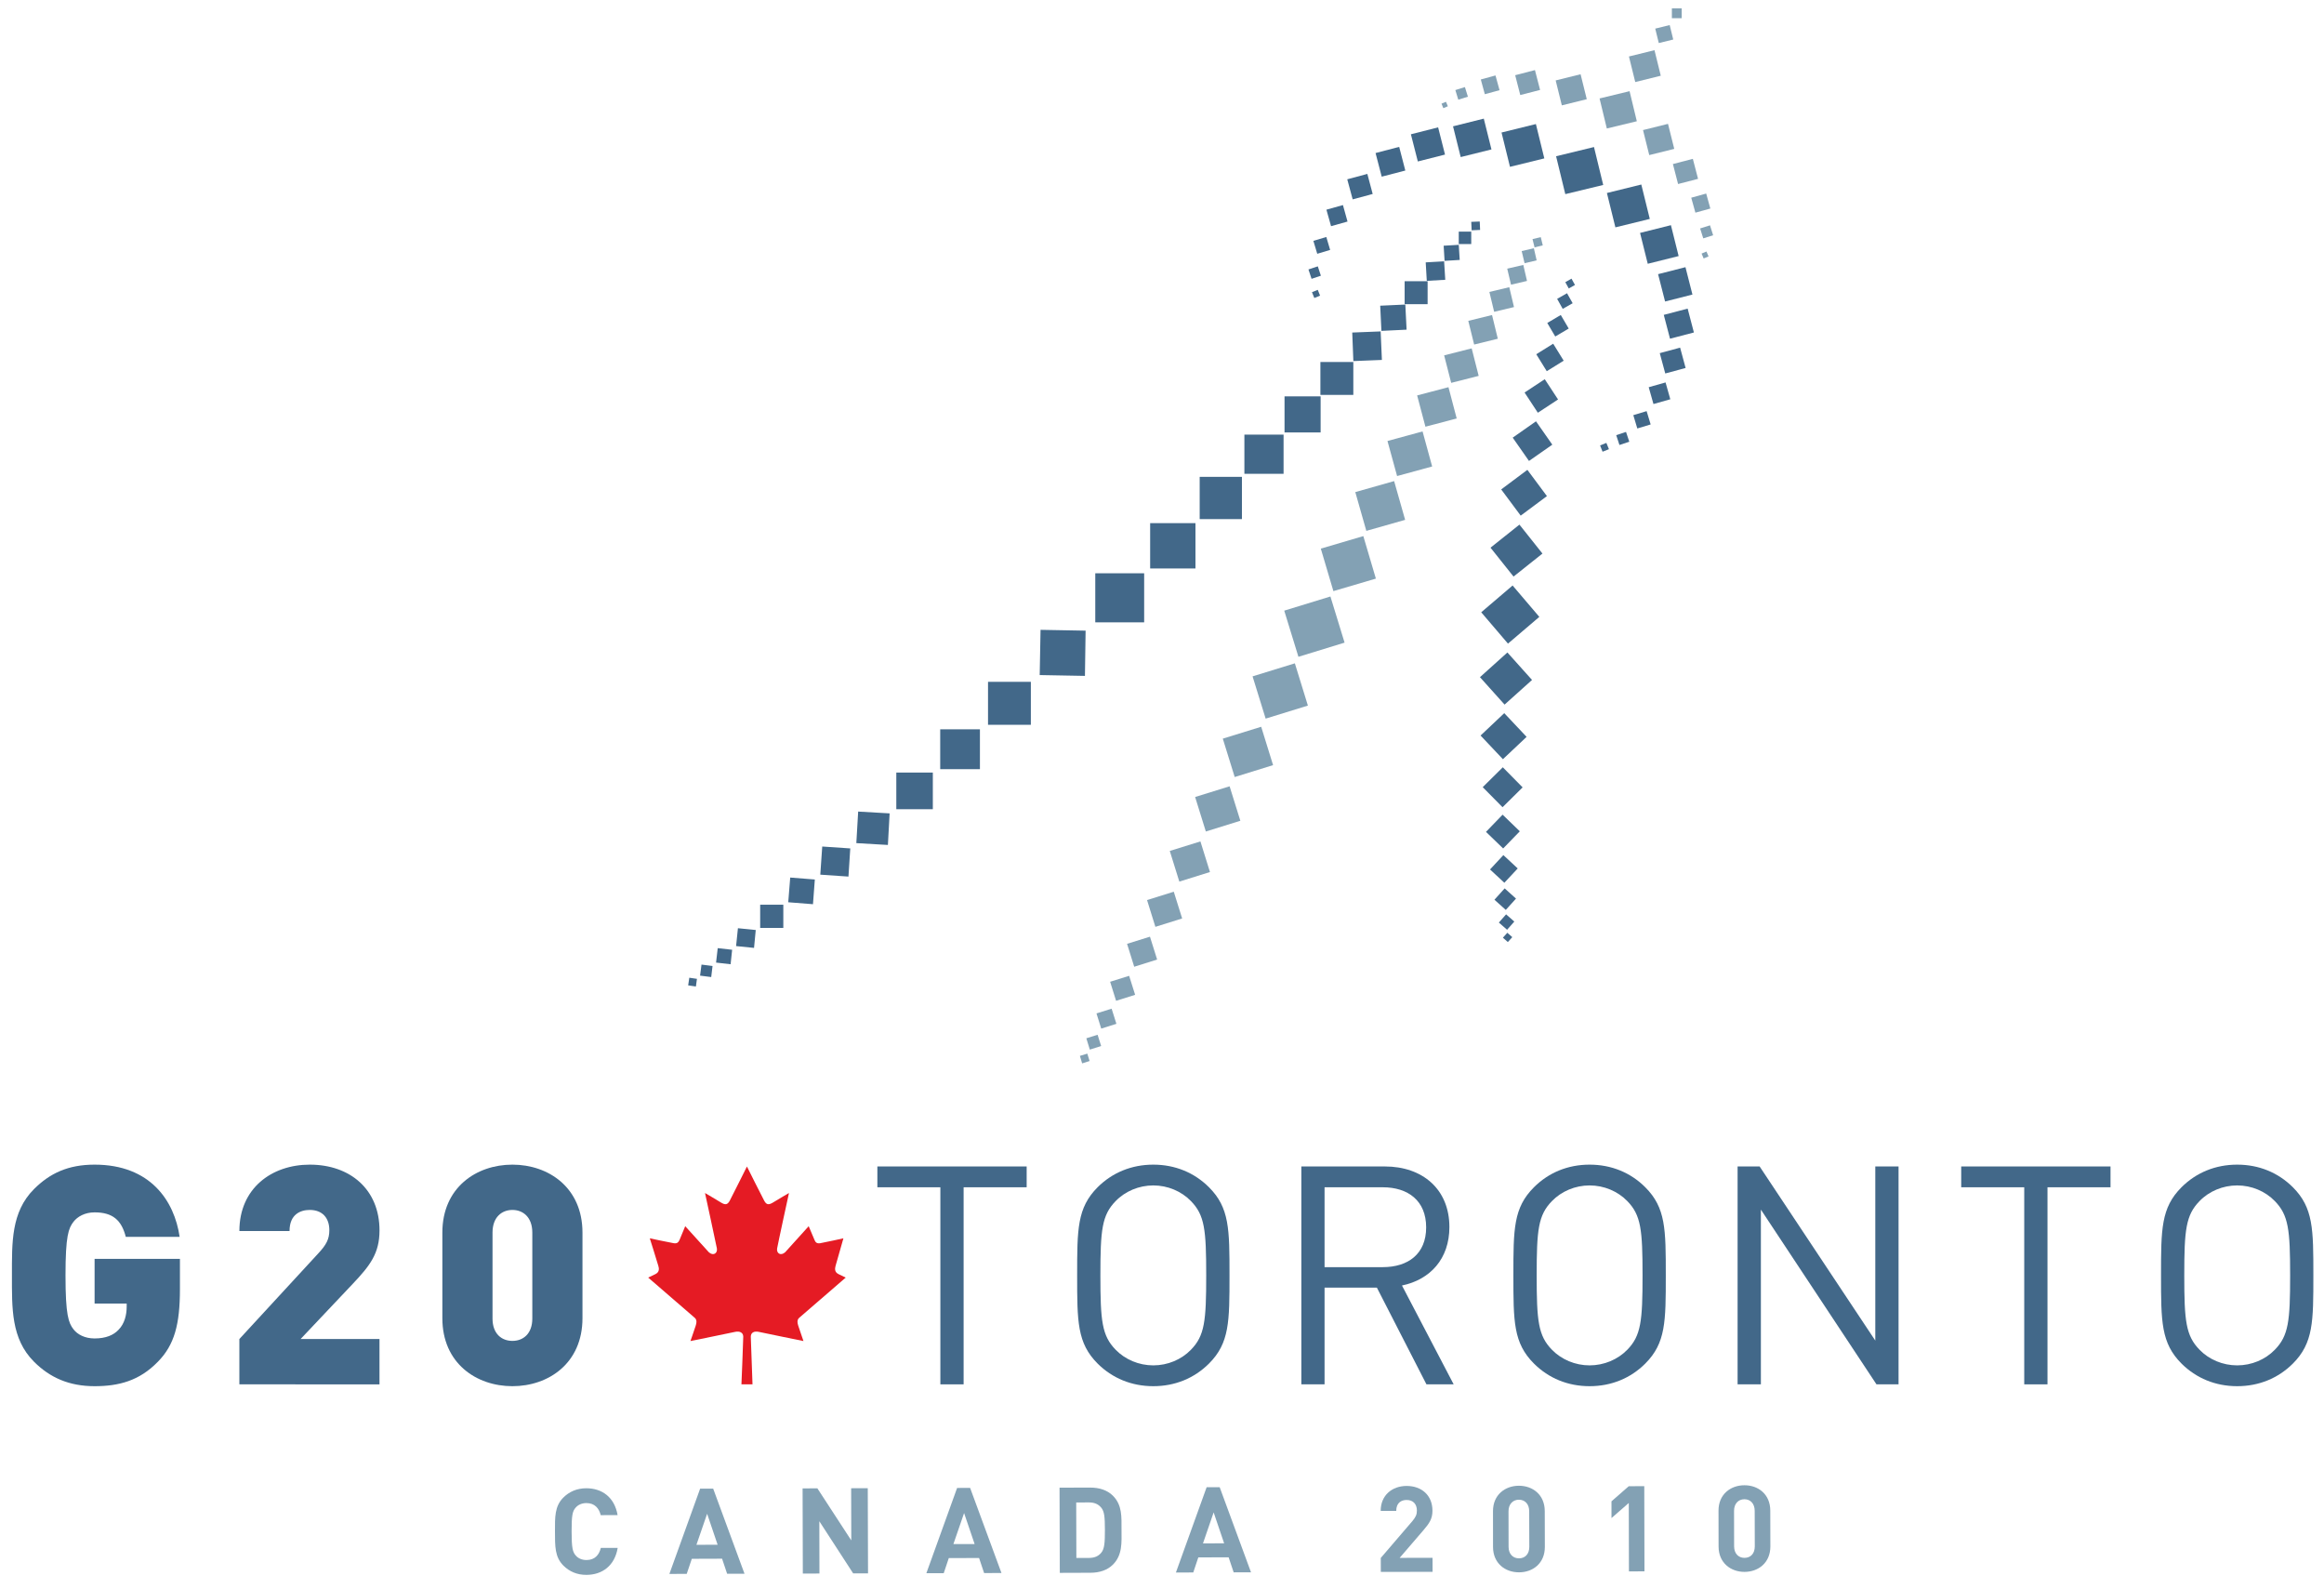 <?xml version="1.0" encoding="UTF-8" standalone="no"?>
<!-- Created with Inkscape (http://www.inkscape.org/) -->

<svg
   xmlns:dc="http://purl.org/dc/elements/1.1/"
   xmlns:cc="http://creativecommons.org/ns#"
   xmlns:rdf="http://www.w3.org/1999/02/22-rdf-syntax-ns#"
   xmlns:svg="http://www.w3.org/2000/svg"
   xmlns="http://www.w3.org/2000/svg"
   xmlns:sodipodi="http://sodipodi.sourceforge.net/DTD/sodipodi-0.dtd"
   xmlns:inkscape="http://www.inkscape.org/namespaces/inkscape"
   id="svg2816"
   version="1.1"
   inkscape:version="0.47 r22583"
   width="100"
   height="68.37"
   xml:space="preserve"
   sodipodi:docname="media-program-g20-eng.pdf"><defs
     id="defs2820"><inkscape:perspective
       sodipodi:type="inkscape:persp3d"
       inkscape:vp_x="0 : 0.5 : 1"
       inkscape:vp_y="0 : 1000 : 0"
       inkscape:vp_z="1 : 0.5 : 1"
       inkscape:persp3d-origin="0.5 : 0.33333333 : 1"
       id="perspective2824" /><clipPath
       clipPathUnits="userSpaceOnUse"
       id="clipPath2834"><path
         d="m 252,-14.672 268.071,0 0,541.172 -268.071,0 0,-541.172 z"
         id="path2836" /></clipPath><clipPath
       clipPathUnits="userSpaceOnUse"
       id="clipPath2842"><path
         d="m 260.871,-1.339 234.118,0 0,506.048 -234.118,0 0,-506.048 z"
         id="path2844" /></clipPath></defs><sodipodi:namedview
     pagecolor="#ffffff"
     bordercolor="#666666"
     borderopacity="1"
     objecttolerance="10"
     gridtolerance="10"
     guidetolerance="10"
     inkscape:pageopacity="0"
     inkscape:pageshadow="2"
     inkscape:window-width="1280"
     inkscape:window-height="944"
     id="namedview2818"
     showgrid="false"
     inkscape:zoom="11.187066"
     inkscape:cx="49.4841"
     inkscape:cy="33.079766"
     inkscape:window-x="-8"
     inkscape:window-y="-8"
     inkscape:window-maximized="1"
     inkscape:current-layer="g2840" /><g
     id="g2826"
     inkscape:groupmode="layer"
     inkscape:label="media-program-g20-eng"
     transform="matrix(1.25,0,0,-1.25,-337.23,535.06)"><g
       id="g2830"
       transform="translate(-42.712,-2.136)"><g
         id="g2832"
         clip-path="url(#clipPath2834)"><g
           id="g2838"><g
             id="g2840"
             clip-path="url(#clipPath2842)"><g
               id="g3176"
               transform="matrix(0.601,0,0,0.601,125.097,150.314)"><path
                 id="path2876"
                 style="fill:#e51b24;fill-opacity:1;fill-rule:nonzero;stroke:none"
                 d="m 354.913,386.398 -0.634,0 c 0,0 0.104,2.48 0.104,2.729 0,0.244 -0.215,0.331 -0.459,0.278 -0.247,-0.057 -2.566,-0.527 -2.566,-0.527 0,0 0.178,0.502 0.3,0.874 0.124,0.37 -0.041,0.438 -0.122,0.516 l -2.597,2.244 0.412,0.198 c 0.248,0.124 0.21,0.327 0.169,0.469 -0.035,0.135 -0.49,1.582 -0.49,1.582 0,0 1.119,-0.239 1.376,-0.281 0.201,-0.031 0.271,0.063 0.333,0.202 0.064,0.142 0.32,0.773 0.32,0.773 l 1.354,-1.493 c 0.26,-0.23 0.505,-0.052 0.46,0.219 -0.044,0.245 -0.681,3.174 -0.681,3.174 0,0 0.707,-0.412 0.935,-0.556 0.23,-0.136 0.354,-0.116 0.48,0.112 0.12,0.222 0.987,1.962 0.987,1.962 0,0 0.868,-1.74 0.991,-1.962 0.126,-0.228 0.245,-0.248 0.481,-0.112 0.23,0.144 0.936,0.556 0.936,0.556 0,0 -0.64,-2.929 -0.679,-3.174 -0.045,-0.271 0.196,-0.449 0.459,-0.219 l 1.349,1.493 c 0,0 0.263,-0.631 0.327,-0.773 0.055,-0.139 0.128,-0.233 0.329,-0.202 0.253,0.042 1.333,0.281 1.333,0.281 0,0 -0.41,-1.447 -0.451,-1.582 -0.034,-0.142 -0.076,-0.345 0.172,-0.469 l 0.411,-0.198 -2.597,-2.244 c -0.078,-0.078 -0.246,-0.146 -0.121,-0.516 0.121,-0.372 0.297,-0.874 0.297,-0.874 0,0 -2.313,0.47 -2.563,0.527 -0.248,0.053 -0.453,-0.034 -0.453,-0.278" /><path
                 id="path2878"
                 style="fill:#426889;fill-opacity:1;fill-rule:nonzero;stroke:none"
                 d="m 320.856,387.695 c -1.068,-1.104 -2.26,-1.402 -3.627,-1.402 -1.456,0 -2.56,0.49 -3.47,1.402 -1.314,1.314 -1.263,3.066 -1.263,4.942 0,1.876 -0.051,3.628 1.263,4.942 0.91,0.911 1.962,1.401 3.47,1.401 3.207,0 4.573,-2.085 4.872,-4.135 l -3.084,0 c -0.245,0.947 -0.737,1.402 -1.788,1.402 -0.56,0 -0.981,-0.245 -1.21,-0.542 -0.281,-0.37 -0.455,-0.789 -0.455,-3.068 0,-2.278 0.174,-2.717 0.455,-3.084 0.23,-0.299 0.65,-0.526 1.21,-0.526 0.648,0 1.087,0.193 1.368,0.491 0.35,0.351 0.471,0.858 0.471,1.332 l 0,0.174 -1.838,0 0,2.559 4.888,0 0,-1.735 c 0,-2.014 -0.315,-3.19 -1.261,-4.153" /><path
                 id="path2880"
                 style="fill:#426889;fill-opacity:1;fill-rule:nonzero;stroke:none"
                 d="m 325.522,386.398 0,2.595 4.521,4.905 c 0.457,0.492 0.632,0.808 0.632,1.332 0,0.684 -0.386,1.156 -1.122,1.156 -0.525,0 -1.157,-0.244 -1.157,-1.207 l -2.873,0 c 0,2.452 1.857,3.801 4.031,3.801 2.313,0 3.995,-1.419 3.995,-3.767 0,-1.315 -0.543,-2.015 -1.54,-3.067 l -2.981,-3.153 4.52,0 0,-2.595" /><path
                 id="path2882"
                 style="fill:#426889;fill-opacity:1;fill-rule:nonzero;stroke:none"
                 d="m 342.301,395.09 c 0,0.877 -0.527,1.296 -1.139,1.296 -0.614,0 -1.14,-0.419 -1.14,-1.296 l 0,-4.924 c 0,-0.875 0.525,-1.279 1.14,-1.279 0.612,0 1.139,0.404 1.139,1.279 l 0,4.924 z m -1.139,-8.797 c -2.069,0 -4.013,1.314 -4.013,3.891 l 0,4.906 c 0,2.577 1.944,3.89 4.013,3.89 2.068,0 4.012,-1.313 4.012,-3.89 l 0,-4.906 c 0,-2.577 -1.944,-3.891 -4.012,-3.891" /><path
                 id="path2884"
                 style="fill:#426889;fill-opacity:1;fill-rule:nonzero;stroke:none"
                 d="m 367.005,397.684 0,-11.286 -1.332,0 0,11.286 -3.608,0 0,1.192 8.551,0 0,-1.192" /><path
                 id="path2886"
                 style="fill:#426889;fill-opacity:1;fill-rule:nonzero;stroke:none"
                 d="m 380.024,396.895 c -0.542,0.561 -1.33,0.895 -2.154,0.895 -0.823,0 -1.613,-0.334 -2.155,-0.895 -0.789,-0.807 -0.876,-1.646 -0.876,-4.258 0,-2.611 0.087,-3.453 0.876,-4.259 0.542,-0.56 1.332,-0.893 2.155,-0.893 0.824,0 1.612,0.333 2.154,0.893 0.789,0.806 0.876,1.648 0.876,4.259 0,2.612 -0.087,3.451 -0.876,4.258 z m 1.036,-9.306 c -0.843,-0.84 -1.946,-1.296 -3.19,-1.296 -1.243,0 -2.348,0.456 -3.191,1.296 -1.171,1.175 -1.171,2.402 -1.171,5.048 0,2.647 0,3.872 1.171,5.047 0.843,0.841 1.948,1.296 3.191,1.296 1.244,0 2.347,-0.455 3.19,-1.296 1.174,-1.175 1.174,-2.4 1.174,-5.047 0,-2.646 0,-3.873 -1.174,-5.048" /><path
                 id="path2888"
                 style="fill:#426889;fill-opacity:1;fill-rule:nonzero;stroke:none"
                 d="m 391.008,397.684 -3.329,0 0,-4.574 3.329,0 c 1.457,0 2.49,0.754 2.49,2.278 0,1.525 -1.033,2.296 -2.49,2.296 z m 2.507,-11.286 -2.839,5.538 -2.997,0 0,-5.538 -1.33,0 0,12.478 4.782,0 c 2.172,0 3.698,-1.315 3.698,-3.47 0,-1.823 -1.104,-3.014 -2.716,-3.347 l 2.961,-5.661" /><path
                 id="path2890"
                 style="fill:#426889;fill-opacity:1;fill-rule:nonzero;stroke:none"
                 d="m 405.017,396.895 c -0.545,0.561 -1.333,0.895 -2.159,0.895 -0.822,0 -1.61,-0.334 -2.154,-0.895 -0.789,-0.807 -0.876,-1.646 -0.876,-4.258 0,-2.611 0.087,-3.453 0.876,-4.259 0.544,-0.56 1.332,-0.893 2.154,-0.893 0.826,0 1.614,0.333 2.159,0.893 0.788,0.806 0.875,1.648 0.875,4.259 0,2.612 -0.087,3.451 -0.875,4.258 z m 1.032,-9.306 c -0.84,-0.84 -1.946,-1.296 -3.191,-1.296 -1.244,0 -2.345,0.456 -3.187,1.296 -1.177,1.175 -1.177,2.402 -1.177,5.048 0,2.647 0,3.872 1.177,5.047 0.842,0.841 1.943,1.296 3.187,1.296 1.245,0 2.351,-0.455 3.191,-1.296 1.174,-1.175 1.174,-2.4 1.174,-5.047 0,-2.646 0,-3.873 -1.174,-5.048" /><path
                 id="path2892"
                 style="fill:#426889;fill-opacity:1;fill-rule:nonzero;stroke:none"
                 d="m 419.291,386.398 -6.621,10.007 0,-10.007 -1.334,0 0,12.478 1.262,0 6.625,-9.972 0,9.972 1.332,0 0,-12.478" /><path
                 id="path2894"
                 style="fill:#426889;fill-opacity:1;fill-rule:nonzero;stroke:none"
                 d="m 429.086,397.684 0,-11.286 -1.332,0 0,11.286 -3.61,0 0,1.192 8.552,0 0,-1.192" /><path
                 id="path2896"
                 style="fill:#426889;fill-opacity:1;fill-rule:nonzero;stroke:none"
                 d="m 442.105,396.895 c -0.542,0.561 -1.329,0.895 -2.154,0.895 -0.822,0 -1.614,-0.334 -2.154,-0.895 -0.789,-0.807 -0.877,-1.646 -0.877,-4.258 0,-2.611 0.088,-3.453 0.877,-4.259 0.54,-0.56 1.332,-0.893 2.154,-0.893 0.825,0 1.612,0.333 2.154,0.893 0.789,0.806 0.879,1.648 0.879,4.259 0,2.612 -0.09,3.451 -0.879,4.258 z m 1.037,-9.306 c -0.843,-0.84 -1.946,-1.296 -3.191,-1.296 -1.244,0 -2.347,0.456 -3.19,1.296 -1.172,1.175 -1.172,2.402 -1.172,5.048 0,2.647 0,3.872 1.172,5.047 0.843,0.841 1.946,1.296 3.19,1.296 1.245,0 2.348,-0.455 3.191,-1.296 1.172,-1.175 1.172,-2.4 1.172,-5.047 0,-2.646 0,-3.873 -1.172,-5.048" /><path
                 id="path2898"
                 style="fill:#426889;fill-opacity:1;fill-rule:nonzero;stroke:none"
                 d="m 396.588,452.507 -0.485,-0.021 -0.022,0.484 0.486,0.019" /><path
                 id="path2900"
                 style="fill:#426889;fill-opacity:1;fill-rule:nonzero;stroke:none"
                 d="m 395.365,451.698 0.715,0 0,0.712 -0.715,0 0,-0.712 z" /><path
                 id="path2902"
                 style="fill:#426889;fill-opacity:1;fill-rule:nonzero;stroke:none"
                 d="m 395.42,450.788 -0.867,-0.052 -0.053,0.867 0.866,0.05" /><path
                 id="path2904"
                 style="fill:#426889;fill-opacity:1;fill-rule:nonzero;stroke:none"
                 d="m 394.592,449.652 -1.058,-0.062 -0.062,1.059 1.055,0.06" /><path
                 id="path2906"
                 style="fill:#426889;fill-opacity:1;fill-rule:nonzero;stroke:none"
                 d="m 392.265,448.255 1.316,0 0,1.315 -1.316,0 0,-1.315 z" /><path
                 id="path2908"
                 style="fill:#426889;fill-opacity:1;fill-rule:nonzero;stroke:none"
                 d="m 392.377,446.795 -1.442,-0.069 -0.069,1.442 1.439,0.066" /><path
                 id="path2910"
                 style="fill:#426889;fill-opacity:1;fill-rule:nonzero;stroke:none"
                 d="m 390.963,445.062 -1.635,-0.065 -0.064,1.634 1.628,0.064" /><path
                 id="path2912"
                 style="fill:#426889;fill-opacity:1;fill-rule:nonzero;stroke:none"
                 d="m 387.44,443.06 1.886,0 0,1.884 -1.886,0 0,-1.884 z" /><path
                 id="path2914"
                 style="fill:#426889;fill-opacity:1;fill-rule:nonzero;stroke:none"
                 d="m 385.386,440.91 2.067,0 0,2.066 -2.067,0 0,-2.066 z" /><path
                 id="path2916"
                 style="fill:#426889;fill-opacity:1;fill-rule:nonzero;stroke:none"
                 d="m 383.087,438.541 2.244,0 0,2.244 -2.244,0 0,-2.244 z" /><path
                 id="path2918"
                 style="fill:#426889;fill-opacity:1;fill-rule:nonzero;stroke:none"
                 d="m 380.526,435.947 2.42,0 0,2.42 -2.42,0 0,-2.42 z" /><path
                 id="path2920"
                 style="fill:#426889;fill-opacity:1;fill-rule:nonzero;stroke:none"
                 d="m 377.689,433.12 2.595,0 0,2.596 -2.595,0 0,-2.596 z" /><path
                 id="path2922"
                 style="fill:#426889;fill-opacity:1;fill-rule:nonzero;stroke:none"
                 d="m 374.546,430.035 2.8,0 0,2.81 -2.8,0 0,-2.81 z" /><path
                 id="path2924"
                 style="fill:#426889;fill-opacity:1;fill-rule:nonzero;stroke:none"
                 d="m 373.954,426.969 -2.591,0.047 0.048,2.59 2.581,-0.047" /><path
                 id="path2926"
                 style="fill:#426889;fill-opacity:1;fill-rule:nonzero;stroke:none"
                 d="m 368.403,424.168 2.453,0 0,2.461 -2.453,0 0,-2.461 z" /><path
                 id="path2928"
                 style="fill:#426889;fill-opacity:1;fill-rule:nonzero;stroke:none"
                 d="m 365.664,421.627 2.275,0 0,2.282 -2.275,0 0,-2.282 z" /><path
                 id="path2930"
                 style="fill:#426889;fill-opacity:1;fill-rule:nonzero;stroke:none"
                 d="m 363.15,419.334 2.092,0 0,2.099 -2.092,0 0,-2.099 z" /><path
                 id="path2932"
                 style="fill:#426889;fill-opacity:1;fill-rule:nonzero;stroke:none"
                 d="m 362.668,417.287 -1.808,0.105 0.105,1.807 1.802,-0.104" /><path
                 id="path2934"
                 style="fill:#426889;fill-opacity:1;fill-rule:nonzero;stroke:none"
                 d="m 360.409,415.476 -1.613,0.11 0.111,1.611 1.606,-0.109" /><path
                 id="path2936"
                 style="fill:#426889;fill-opacity:1;fill-rule:nonzero;stroke:none"
                 d="m 358.377,413.894 -1.417,0.112 0.113,1.415 1.41,-0.112" /><path
                 id="path2938"
                 style="fill:#426889;fill-opacity:1;fill-rule:nonzero;stroke:none"
                 d="m 355.352,412.536 1.326,0 0,1.329 -1.326,0 0,-1.329 z" /><path
                 id="path2940"
                 style="fill:#426889;fill-opacity:1;fill-rule:nonzero;stroke:none"
                 d="m 355.001,411.392 -1.028,0.104 0.105,1.023 1.021,-0.103" /><path
                 id="path2942"
                 style="fill:#426889;fill-opacity:1;fill-rule:nonzero;stroke:none"
                 d="m 353.659,410.456 -0.833,0.095 0.095,0.827 0.826,-0.093" /><path
                 id="path2944"
                 style="fill:#426889;fill-opacity:1;fill-rule:nonzero;stroke:none"
                 d="m 352.548,409.722 -0.638,0.082 0.082,0.632 0.632,-0.08" /><path
                 id="path2946"
                 style="fill:#426889;fill-opacity:1;fill-rule:nonzero;stroke:none"
                 d="m 351.671,409.181 -0.443,0.065 0.065,0.438 0.438,-0.064" /><path
                 id="path2948"
                 style="fill:#426889;fill-opacity:1;fill-rule:nonzero;stroke:none"
                 d="m 403.602,439.806 -0.142,0.361 0.36,0.144 0.147,-0.36" /><path
                 id="path2950"
                 style="fill:#426889;fill-opacity:1;fill-rule:nonzero;stroke:none"
                 d="m 404.569,440.191 -0.185,0.562 0.561,0.187 0.188,-0.562" /><path
                 id="path2952"
                 style="fill:#426889;fill-opacity:1;fill-rule:nonzero;stroke:none"
                 d="m 405.592,441.137 -0.229,0.763 0.762,0.23 0.232,-0.762" /><path
                 id="path2954"
                 style="fill:#426889;fill-opacity:1;fill-rule:nonzero;stroke:none"
                 d="m 406.517,442.537 -0.272,0.963 0.965,0.273 0.272,-0.964" /><path
                 id="path2956"
                 style="fill:#426889;fill-opacity:1;fill-rule:nonzero;stroke:none"
                 d="m 407.193,444.287 -0.315,1.164 1.166,0.315 0.315,-1.165" /><path
                 id="path2958"
                 style="fill:#426889;fill-opacity:1;fill-rule:nonzero;stroke:none"
                 d="m 407.465,446.278 -0.357,1.365 1.367,0.358 0.358,-1.367" /><path
                 id="path2960"
                 style="fill:#426889;fill-opacity:1;fill-rule:nonzero;stroke:none"
                 d="m 407.183,448.408 -0.401,1.566 1.568,0.4 0.4,-1.568" /><path
                 id="path2962"
                 style="fill:#426889;fill-opacity:1;fill-rule:nonzero;stroke:none"
                 d="m 406.19,450.568 -0.441,1.768 1.768,0.443 0.442,-1.769" /><path
                 id="path2964"
                 style="fill:#426889;fill-opacity:1;fill-rule:nonzero;stroke:none"
                 d="m 404.337,452.654 -0.486,1.968 1.97,0.485 0.486,-1.97" /><path
                 id="path2966"
                 style="fill:#426889;fill-opacity:1;fill-rule:nonzero;stroke:none"
                 d="m 401.468,454.557 -0.528,2.169 2.171,0.528 0.528,-2.172" /><path
                 id="path2968"
                 style="fill:#426889;fill-opacity:1;fill-rule:nonzero;stroke:none"
                 d="m 398.299,456.12 -0.484,1.965 1.968,0.485 0.483,-1.967" /><path
                 id="path2970"
                 style="fill:#426889;fill-opacity:1;fill-rule:nonzero;stroke:none"
                 d="m 395.476,456.679 -0.439,1.761 1.762,0.44 0.439,-1.763" /><path
                 id="path2972"
                 style="fill:#426889;fill-opacity:1;fill-rule:nonzero;stroke:none"
                 d="m 393.021,456.427 -0.397,1.557 1.559,0.397 0.395,-1.559" /><path
                 id="path2974"
                 style="fill:#426889;fill-opacity:1;fill-rule:nonzero;stroke:none"
                 d="m 390.952,455.557 -0.352,1.353 1.353,0.353 0.351,-1.355" /><path
                 id="path2976"
                 style="fill:#426889;fill-opacity:1;fill-rule:nonzero;stroke:none"
                 d="m 389.289,454.257 -0.311,1.149 1.151,0.309 0.306,-1.149" /><path
                 id="path2978"
                 style="fill:#426889;fill-opacity:1;fill-rule:nonzero;stroke:none"
                 d="m 388.051,452.722 -0.266,0.944 0.946,0.265 0.263,-0.944" /><path
                 id="path2980"
                 style="fill:#426889;fill-opacity:1;fill-rule:nonzero;stroke:none"
                 d="m 387.26,451.141 -0.222,0.74 0.741,0.222 0.219,-0.741" /><path
                 id="path2982"
                 style="fill:#426889;fill-opacity:1;fill-rule:nonzero;stroke:none"
                 d="m 386.934,449.707 -0.178,0.537 0.536,0.177 0.176,-0.536" /><path
                 id="path2984"
                 style="fill:#426889;fill-opacity:1;fill-rule:nonzero;stroke:none"
                 d="m 387.092,448.609 -0.134,0.333 0.332,0.133 0.132,-0.331" /><path
                 id="path2986"
                 style="fill:#426889;fill-opacity:1;fill-rule:nonzero;stroke:none"
                 d="m 402.022,449.355 -0.356,-0.2 -0.198,0.36 0.354,0.202" /><path
                 id="path2988"
                 style="fill:#426889;fill-opacity:1;fill-rule:nonzero;stroke:none"
                 d="m 401.889,448.309 -0.569,-0.322 -0.32,0.572 0.567,0.323" /><path
                 id="path2990"
                 style="fill:#426889;fill-opacity:1;fill-rule:nonzero;stroke:none"
                 d="m 401.663,446.86 -0.771,-0.456 -0.457,0.775 0.773,0.457" /><path
                 id="path2992"
                 style="fill:#426889;fill-opacity:1;fill-rule:nonzero;stroke:none"
                 d="m 401.375,445.019 -0.969,-0.602 -0.601,0.971 0.969,0.603" /><path
                 id="path2994"
                 style="fill:#426889;fill-opacity:1;fill-rule:nonzero;stroke:none"
                 d="m 401.052,442.798 -1.157,-0.76 -0.76,1.158 1.156,0.762" /><path
                 id="path2996"
                 style="fill:#426889;fill-opacity:1;fill-rule:nonzero;stroke:none"
                 d="m 400.723,440.21 -1.335,-0.933 -0.933,1.335 1.334,0.935" /><path
                 id="path2998"
                 style="fill:#426889;fill-opacity:1;fill-rule:nonzero;stroke:none"
                 d="m 400.415,437.264 -1.502,-1.118 -1.117,1.501 1.5,1.121" /><path
                 id="path3000"
                 style="fill:#426889;fill-opacity:1;fill-rule:nonzero;stroke:none"
                 d="m 400.159,433.974 -1.656,-1.318 -1.319,1.655 1.657,1.32" /><path
                 id="path3002"
                 style="fill:#426889;fill-opacity:1;fill-rule:nonzero;stroke:none"
                 d="m 399.98,430.348 -1.796,-1.531 -1.532,1.794 1.797,1.534" /><path
                 id="path3004"
                 style="fill:#426889;fill-opacity:1;fill-rule:nonzero;stroke:none"
                 d="m 399.562,426.736 -1.572,-1.411 -1.411,1.57 1.572,1.414" /><path
                 id="path3006"
                 style="fill:#426889;fill-opacity:1;fill-rule:nonzero;stroke:none"
                 d="m 399.251,423.477 -1.357,-1.279 -1.28,1.355 1.357,1.282" /><path
                 id="path3008"
                 style="fill:#426889;fill-opacity:1;fill-rule:nonzero;stroke:none"
                 d="m 399.023,420.584 -1.15,-1.136 -1.136,1.149 1.151,1.138" /><path
                 id="path3010"
                 style="fill:#426889;fill-opacity:1;fill-rule:nonzero;stroke:none"
                 d="m 398.862,418.069 -0.954,-0.983 -0.983,0.95 0.952,0.985" /><path
                 id="path3012"
                 style="fill:#426889;fill-opacity:1;fill-rule:nonzero;stroke:none"
                 d="m 398.742,415.942 -0.765,-0.82 -0.821,0.762 0.764,0.822" /><path
                 id="path3014"
                 style="fill:#426889;fill-opacity:1;fill-rule:nonzero;stroke:none"
                 d="m 398.644,414.215 -0.585,-0.648 -0.65,0.583 0.585,0.65" /><path
                 id="path3016"
                 style="fill:#426889;fill-opacity:1;fill-rule:nonzero;stroke:none"
                 d="m 398.547,412.9 -0.414,-0.469 -0.471,0.412 0.415,0.47" /><path
                 id="path3018"
                 style="fill:#426889;fill-opacity:1;fill-rule:nonzero;stroke:none"
                 d="m 398.431,412.008 -0.254,-0.281 -0.283,0.249 0.253,0.283" /><path
                 id="path3020"
                 style="fill:#83a1b4;fill-opacity:1;fill-rule:nonzero;stroke:none"
                 d="m 345.4,375.488 c -0.536,-0.002 -0.973,0.189 -1.317,0.53 -0.494,0.492 -0.482,1.103 -0.484,1.945 -0.002,0.843 -0.017,1.453 0.474,1.947 0.344,0.344 0.779,0.535 1.314,0.538 0.911,0.001 1.625,-0.516 1.799,-1.538 l -0.967,-0.002 c -0.095,0.391 -0.342,0.692 -0.822,0.692 -0.26,-0.002 -0.473,-0.099 -0.609,-0.256 -0.186,-0.207 -0.239,-0.44 -0.236,-1.379 0.002,-0.938 0.058,-1.171 0.244,-1.376 0.138,-0.156 0.35,-0.252 0.61,-0.251 0.479,0 0.726,0.302 0.819,0.695 l 0.966,10e-4 c -0.168,-1.02 -0.886,-1.544 -1.79,-1.546" /><path
                 id="path3022"
                 style="fill:#83a1b4;fill-opacity:1;fill-rule:nonzero;stroke:none"
                 d="m 352.314,378.987 -0.613,-1.777 1.214,0.004 -0.601,1.773 z m 1.146,-3.436 -0.29,0.863 -1.733,-0.006 -0.292,-0.863 -0.993,-0.003 1.761,4.883 0.747,0.002 1.795,-4.875" /><path
                 id="path3024"
                 style="fill:#83a1b4;fill-opacity:1;fill-rule:nonzero;stroke:none"
                 d="m 360.679,375.572 -1.938,2.987 0.006,-2.994 -0.952,-0.002 -0.013,4.878 0.847,0.002 1.942,-2.981 -0.008,2.987 0.952,0.003 0.015,-4.879" /><path
                 id="path3026"
                 style="fill:#83a1b4;fill-opacity:1;fill-rule:nonzero;stroke:none"
                 d="m 367.032,379.027 -0.612,-1.775 1.215,0.002 -0.603,1.773 z m 1.147,-3.435 -0.289,0.862 -1.734,-0.005 -0.29,-0.864 -0.995,-0.002 1.761,4.883 0.745,0.003 1.796,-4.875" /><path
                 id="path3028"
                 style="fill:#83a1b4;fill-opacity:1;fill-rule:nonzero;stroke:none"
                 d="m 374.887,379.337 c -0.165,0.199 -0.384,0.301 -0.713,0.3 l -0.72,-0.003 0.009,-3.178 0.72,0.002 c 0.329,10e-4 0.547,0.104 0.711,0.305 0.178,0.219 0.205,0.568 0.204,1.307 -0.002,0.742 -0.032,1.049 -0.211,1.267 z m 0.673,-3.259 c -0.321,-0.322 -0.779,-0.468 -1.286,-0.469 l -1.76,-0.006 -0.015,4.88 1.761,0.003 c 0.507,0.002 0.966,-0.14 1.292,-0.461 0.546,-0.547 0.495,-1.218 0.497,-1.952 0.004,-0.734 0.057,-1.445 -0.489,-1.995" /><path
                 id="path3030"
                 style="fill:#83a1b4;fill-opacity:1;fill-rule:nonzero;stroke:none"
                 d="m 381.326,379.066 -0.611,-1.775 1.212,0.004 -0.601,1.771 z m 1.147,-3.434 -0.289,0.862 -1.736,-0.005 -0.29,-0.863 -0.994,-0.004 1.76,4.884 0.748,0.002 1.794,-4.874" /><path
                 id="path3032"
                 style="fill:#83a1b4;fill-opacity:1;fill-rule:nonzero;stroke:none"
                 d="m 390.901,375.657 -0.002,0.801 1.819,2.12 c 0.177,0.215 0.251,0.366 0.249,0.59 0.002,0.365 -0.212,0.611 -0.588,0.609 -0.295,0 -0.595,-0.151 -0.595,-0.625 l -0.89,-0.002 c -0.003,0.892 0.647,1.427 1.483,1.431 0.865,0 1.48,-0.539 1.482,-1.416 0,-0.473 -0.182,-0.728 -0.518,-1.121 l -1.361,-1.582 1.884,0.003 0.002,-0.802" /><path
                 id="path3034"
                 style="fill:#83a1b4;fill-opacity:1;fill-rule:nonzero;stroke:none"
                 d="m 399.4,379.129 c 0,0.411 -0.24,0.663 -0.591,0.663 -0.347,-10e-4 -0.595,-0.255 -0.594,-0.665 l 0.004,-2.036 c 0.001,-0.41 0.251,-0.658 0.598,-0.656 0.348,0 0.59,0.247 0.589,0.658 l -0.006,2.036 z m -0.581,-3.495 c -0.795,-0.004 -1.488,0.517 -1.491,1.447 l -0.002,2.056 c -0.002,0.932 0.69,1.454 1.483,1.455 0.792,0.002 1.48,-0.516 1.482,-1.449 l 0.005,-2.055 c 0.002,-0.932 -0.682,-1.454 -1.477,-1.454" /><path
                 id="path3036"
                 style="fill:#83a1b4;fill-opacity:1;fill-rule:nonzero;stroke:none"
                 d="m 405.113,375.688 -0.009,3.918 -0.991,-0.865 0,0.959 0.989,0.865 0.889,0.002 0.011,-4.878" /><path
                 id="path3038"
                 style="fill:#83a1b4;fill-opacity:1;fill-rule:nonzero;stroke:none"
                 d="m 412.316,379.155 c -0.002,0.411 -0.241,0.664 -0.59,0.664 -0.349,-0.001 -0.594,-0.256 -0.593,-0.665 l 0.004,-2.037 c 0.002,-0.409 0.251,-0.658 0.597,-0.655 0.35,0.001 0.588,0.247 0.587,0.659 l -0.005,2.034 z m -0.582,-3.496 c -0.793,-10e-4 -1.487,0.519 -1.487,1.45 l -0.004,2.056 c -0.002,0.932 0.687,1.454 1.483,1.455 0.794,0.002 1.48,-0.517 1.482,-1.448 l 0.005,-2.057 c 0,-0.932 -0.682,-1.453 -1.479,-1.456" /><path
                 id="path3040"
                 style="fill:#83a1b4;fill-opacity:1;fill-rule:nonzero;stroke:none"
                 d="m 409.392,450.873 -0.119,0.28 0.279,0.118 0.121,-0.28" /><path
                 id="path3042"
                 style="fill:#83a1b4;fill-opacity:1;fill-rule:nonzero;stroke:none"
                 d="m 409.369,452.024 -0.179,0.568 0.566,0.178 0.179,-0.568" /><path
                 id="path3044"
                 style="fill:#83a1b4;fill-opacity:1;fill-rule:nonzero;stroke:none"
                 d="m 408.919,453.496 -0.238,0.856 0.856,0.238 0.238,-0.858" /><path
                 id="path3046"
                 style="fill:#83a1b4;fill-opacity:1;fill-rule:nonzero;stroke:none"
                 d="m 407.927,455.136 -0.296,1.144 1.142,0.297 0.298,-1.145" /><path
                 id="path3048"
                 style="fill:#83a1b4;fill-opacity:1;fill-rule:nonzero;stroke:none"
                 d="m 406.276,456.793 -0.357,1.432 1.431,0.356 0.358,-1.433" /><path
                 id="path3050"
                 style="fill:#83a1b4;fill-opacity:1;fill-rule:nonzero;stroke:none"
                 d="m 403.846,458.316 -0.416,1.72 1.719,0.416 0.415,-1.721" /><path
                 id="path3052"
                 style="fill:#83a1b4;fill-opacity:1;fill-rule:nonzero;stroke:none"
                 d="m 401.269,459.64 -0.353,1.428 1.427,0.354 0.354,-1.428" /><path
                 id="path3054"
                 style="fill:#83a1b4;fill-opacity:1;fill-rule:nonzero;stroke:none"
                 d="m 398.888,460.232 -0.291,1.135 1.132,0.293 0.294,-1.136" /><path
                 id="path3056"
                 style="fill:#83a1b4;fill-opacity:1;fill-rule:nonzero;stroke:none"
                 d="m 396.858,460.279 -0.23,0.843 0.841,0.231 0.232,-0.843" /><path
                 id="path3058"
                 style="fill:#83a1b4;fill-opacity:1;fill-rule:nonzero;stroke:none"
                 d="m 395.338,459.966 -0.168,0.55 0.548,0.171 0.171,-0.551" /><path
                 id="path3060"
                 style="fill:#83a1b4;fill-opacity:1;fill-rule:nonzero;stroke:none"
                 d="m 394.482,459.48 -0.105,0.258 0.255,0.108 0.109,-0.258" /><path
                 id="path3062"
                 style="fill:#83a1b4;fill-opacity:1;fill-rule:nonzero;stroke:none"
                 d="m 400.177,451.623 -0.47,-0.115 -0.117,0.473 0.473,0.114" /><path
                 id="path3064"
                 style="fill:#83a1b4;fill-opacity:1;fill-rule:nonzero;stroke:none"
                 d="m 399.826,450.764 -0.691,-0.162 -0.166,0.695 0.698,0.161" /><path
                 id="path3066"
                 style="fill:#83a1b4;fill-opacity:1;fill-rule:nonzero;stroke:none"
                 d="m 399.274,449.586 -0.915,-0.214 -0.218,0.917 0.921,0.213" /><path
                 id="path3068"
                 style="fill:#83a1b4;fill-opacity:1;fill-rule:nonzero;stroke:none"
                 d="m 398.529,448.089 -1.136,-0.271 -0.274,1.138 1.14,0.271" /><path
                 id="path3070"
                 style="fill:#83a1b4;fill-opacity:1;fill-rule:nonzero;stroke:none"
                 d="m 397.602,446.276 -1.355,-0.333 -0.336,1.357 1.36,0.333" /><path
                 id="path3072"
                 style="fill:#83a1b4;fill-opacity:1;fill-rule:nonzero;stroke:none"
                 d="m 396.506,444.149 -1.574,-0.4 -0.404,1.576 1.577,0.399" /><path
                 id="path3074"
                 style="fill:#83a1b4;fill-opacity:1;fill-rule:nonzero;stroke:none"
                 d="m 395.247,441.71 -1.791,-0.472 -0.475,1.792 1.795,0.471" /><path
                 id="path3076"
                 style="fill:#83a1b4;fill-opacity:1;fill-rule:nonzero;stroke:none"
                 d="m 393.841,438.961 -2.008,-0.548 -0.551,2.007 2.01,0.548" /><path
                 id="path3078"
                 style="fill:#83a1b4;fill-opacity:1;fill-rule:nonzero;stroke:none"
                 d="m 392.294,435.904 -2.223,-0.631 -0.632,2.221 2.224,0.63" /><path
                 id="path3080"
                 style="fill:#83a1b4;fill-opacity:1;fill-rule:nonzero;stroke:none"
                 d="m 390.618,432.54 -2.433,-0.717 -0.721,2.433 2.435,0.718" /><path
                 id="path3082"
                 style="fill:#83a1b4;fill-opacity:1;fill-rule:nonzero;stroke:none"
                 d="m 388.825,428.873 -2.643,-0.811 -0.813,2.643 2.645,0.811" /><path
                 id="path3084"
                 style="fill:#83a1b4;fill-opacity:1;fill-rule:nonzero;stroke:none"
                 d="m 386.724,425.268 -2.42,-0.746 -0.749,2.42 2.422,0.746" /><path
                 id="path3086"
                 style="fill:#83a1b4;fill-opacity:1;fill-rule:nonzero;stroke:none"
                 d="m 384.73,421.858 -2.198,-0.681 -0.682,2.198 2.199,0.68" /><path
                 id="path3088"
                 style="fill:#83a1b4;fill-opacity:1;fill-rule:nonzero;stroke:none"
                 d="m 382.855,418.672 -1.976,-0.615 -0.614,1.976 1.975,0.613" /><path
                 id="path3090"
                 style="fill:#83a1b4;fill-opacity:1;fill-rule:nonzero;stroke:none"
                 d="m 381.115,415.736 -1.755,-0.547 -0.547,1.755 1.755,0.546" /><path
                 id="path3092"
                 style="fill:#83a1b4;fill-opacity:1;fill-rule:nonzero;stroke:none"
                 d="m 379.522,413.078 -1.533,-0.48 -0.478,1.533 1.531,0.478" /><path
                 id="path3094"
                 style="fill:#83a1b4;fill-opacity:1;fill-rule:nonzero;stroke:none"
                 d="m 378.089,410.725 -1.313,-0.412 -0.409,1.312 1.311,0.409" /><path
                 id="path3096"
                 style="fill:#83a1b4;fill-opacity:1;fill-rule:nonzero;stroke:none"
                 d="m 376.829,408.705 -1.091,-0.343 -0.341,1.09 1.089,0.341" /><path
                 id="path3098"
                 style="fill:#83a1b4;fill-opacity:1;fill-rule:nonzero;stroke:none"
                 d="m 375.756,407.044 -0.869,-0.274 -0.272,0.87 0.867,0.271" /><path
                 id="path3100"
                 style="fill:#83a1b4;fill-opacity:1;fill-rule:nonzero;stroke:none"
                 d="m 374.882,405.772 -0.648,-0.205 -0.2,0.649 0.645,0.201" /><path
                 id="path3102"
                 style="fill:#83a1b4;fill-opacity:1;fill-rule:nonzero;stroke:none"
                 d="m 374.221,404.914 -0.427,-0.135 -0.129,0.429 0.424,0.13" /><path
                 id="path3104"
                 style="fill:#83a1b4;fill-opacity:1;fill-rule:nonzero;stroke:none"
                 d="m 406.936,461.337 -1.462,-0.362 -0.361,1.464 1.463,0.361" /><path
                 id="path3106"
                 style="fill:#83a1b4;fill-opacity:1;fill-rule:nonzero;stroke:none"
                 d="m 407.65,463.411 -0.827,-0.203 -0.204,0.827 0.828,0.204" /><path
                 id="path3108"
                 style="fill:#83a1b4;fill-opacity:1;fill-rule:nonzero;stroke:none"
                 d="m 407.572,464.632 0.562,0 0,0.562 -0.562,0 0,-0.562 z" /></g></g></g></g></g></g></svg>